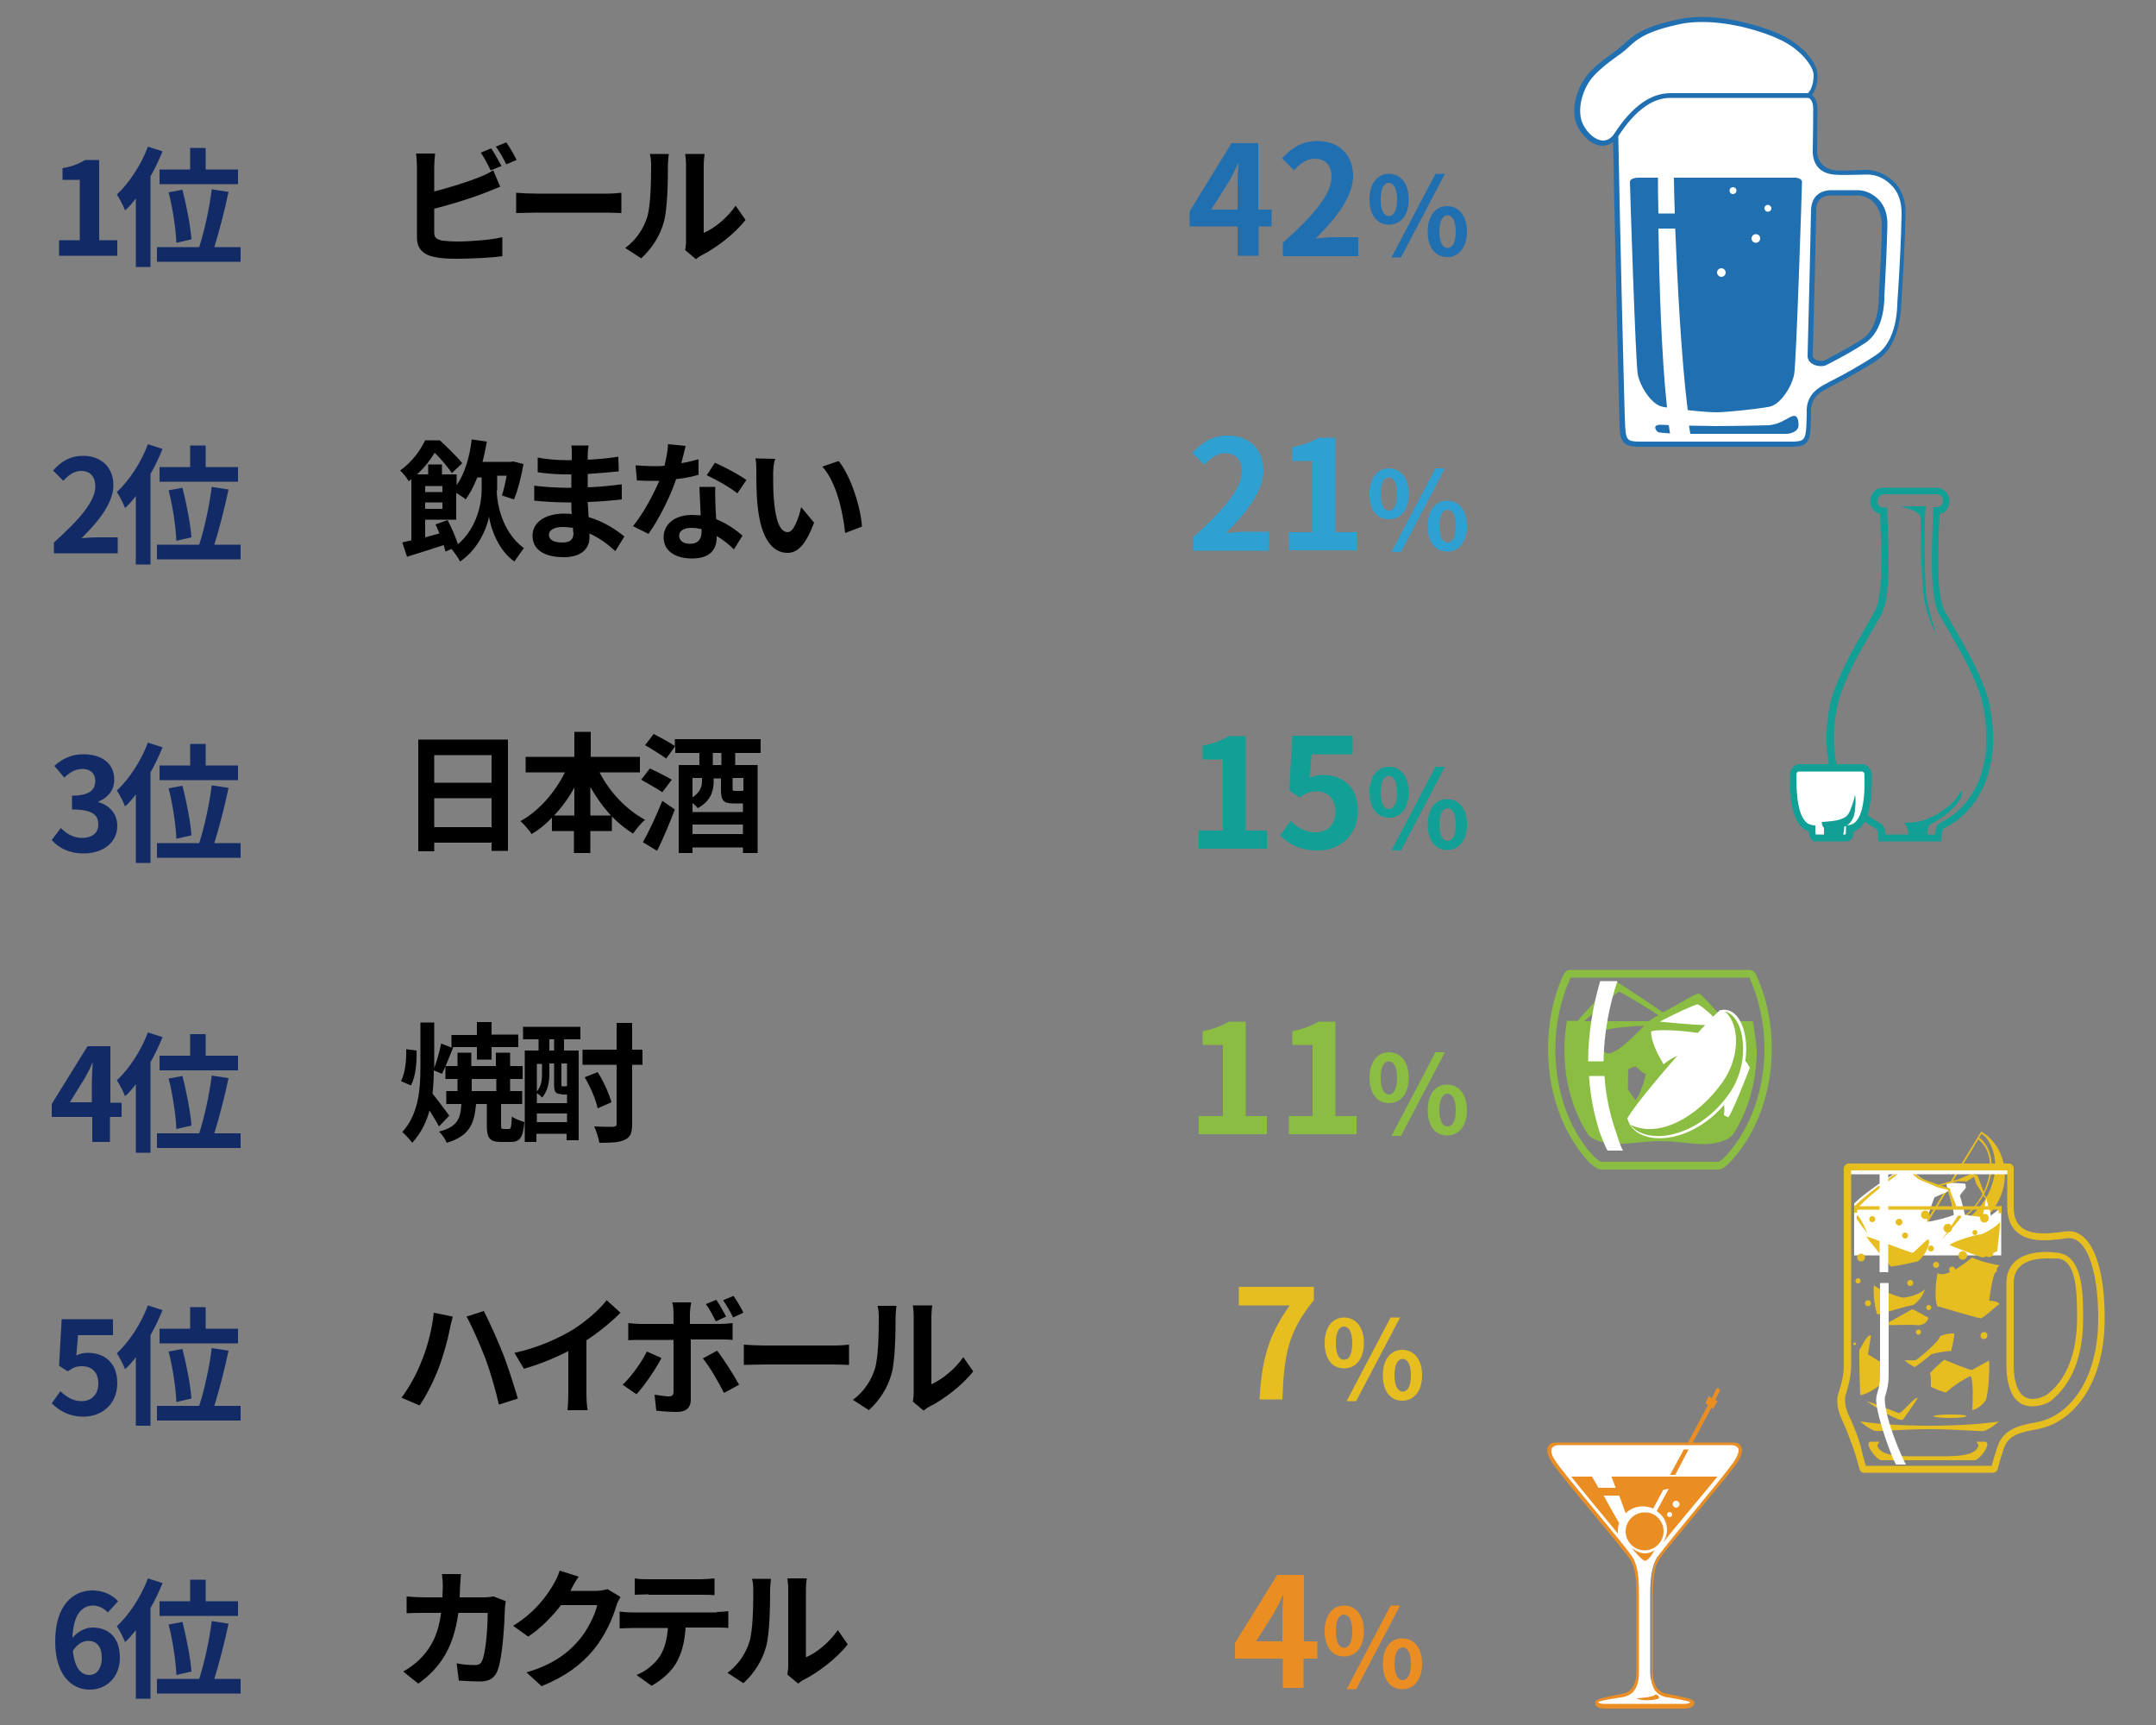 <?xml version="1.0" encoding="utf-8"?>
<!-- Generator: Adobe Illustrator 24.2.1, SVG Export Plug-In . SVG Version: 6.00 Build 0)  -->
<svg version="1.1" id="レイヤー_1" xmlns="http://www.w3.org/2000/svg" xmlns:xlink="http://www.w3.org/1999/xlink" x="0px"
	 y="0px" viewBox="0 0 500 400" style="enable-background:new 0 0 500 400;" xml:space="preserve">
<rect x="0" y="0" width="500" height="400" fill="#808080" stroke="none"/>
<style type="text/css">
	.st0{fill:#1F6FB1;}
	.st1{fill:#FFFFFF;}
	.st2{fill:#122A66;}
	.st3{fill:#2FA0D2;}
	.st4{fill:#119F96;}
	.st5{fill:#8ABD42;}
	.st6{fill:#E7BE20;}
	.st7{fill:#EA8E24;}
</style>
<g>
	<g>
		<path class="st0" d="M295,52.5h-3.1v6.8H287v-6.8h-11.1V49l9.7-15.8h6.2v15.4h3.1V52.5z M287,48.6v-5.3c0-1.5,0.1-3.9,0.2-5.4
			h-0.1c-0.6,1.4-1.3,2.8-2.1,4.2l-4.1,6.5H287z"/>
		<path class="st0" d="M297.5,56.3C304.6,50,308.8,45,308.8,41c0-2.6-1.4-4.2-3.9-4.2c-1.9,0-3.5,1.2-4.8,2.7l-2.8-2.8
			c2.4-2.5,4.7-4,8.3-4c4.9,0,8.2,3.2,8.2,8.1c0,4.7-3.9,9.8-8.7,14.5c1.3-0.1,3-0.3,4.2-0.3h5.7v4.4h-17.5V56.3z"/>
		<path class="st0" d="M317.6,46.2c0-3.7,1.9-5.9,4.5-5.9s4.6,2.1,4.6,5.9c0,3.8-1.9,5.9-4.6,5.9S317.6,49.9,317.6,46.2z M324,46.2
			c0-2.7-0.9-3.8-1.9-3.8s-1.9,1-1.9,3.8c0,2.7,0.8,3.9,1.9,3.9S324,48.9,324,46.2z M332.9,40.3h2.2l-10.2,19.4h-2.2L332.9,40.3z
			 M331.1,53.7c0-3.8,1.9-5.9,4.5-5.9s4.6,2.1,4.6,5.9c0,3.7-1.9,5.9-4.6,5.9S331.1,57.4,331.1,53.7z M337.6,53.7
			c0-2.7-0.9-3.8-1.9-3.8s-1.9,1.1-1.9,3.8s0.9,3.8,1.9,3.8S337.6,56.5,337.6,53.7z"/>
	</g>
	<g>
		<path class="st1" d="M433.6,39.9c-2.2,0-5.3,0.3-8.9,0.1c-3.5-0.2-3.8-3.9-3.8-6.2c0,0,0-8.1,0-8.6c0-2.9-1.6-3.1-1.6-3.1
			c0.9-0.7,1.7-2.4,1.7-4.8c0-2.4-3.3-6.6-8.3-8.9c-4.1-1.9-14.5-5.2-22.8-3.5c-8.3,1.7-10.6,3.7-12.8,5.7c-2.5,2.3-4.9,3.3-7.9,6.5
			c-2.6,2.8-4.6,8.4-2.6,12.2c2,3.7,5.9,5.4,8.1,2.1c0.3,17.3,1.4,64.7,1.6,67.5c0.2,3.4,0.8,3.8,4,3.8c3.1,0,13.9,0,17.6,0
			c3.7,0,14.5,0,17.6,0c3.1,0,3.8-0.4,4-3.8c0-0.4,0.1-1.7,0.1-3.8c0,0,0,0,0-0.1c0.2-3.8,3.5-5,5-5.8c1.6-0.8,6.6-3.3,10.9-6.2
			c4.3-2.9,5-9.2,5.1-12c0.1-2.8,0.8-13.4,1-21.4C441.6,41.6,435.8,39.9,433.6,39.9z M436.3,69.5c-0.1,2.2-0.7,7.3-4.1,9.6
			c-3.4,2.3-7.3,4.3-8.5,5c-1.2,0.7-3.5,0.1-3.5-1.5c0,0,0,0,0,0c0-10,0.3-22.8,0.6-33.8c0.1-2.9,1.8-3.9,4.6-4c3-0.1,3.7,0,5.4,0
			c1.7,0,6.4,1.3,6.3,7.7C437,58.8,436.4,67.3,436.3,69.5z"/>
		<g>
			<path class="st0" d="M387,98.6c0.1,0.7,0.2,1.3,0.3,1.9c-1.5-0.1-2.7-0.2-2.8-0.3c-0.6-0.5-1.4-1.8,0.9-1.7
				C385.7,98.5,386.3,98.5,387,98.6z"/>
			<path class="st0" d="M415.2,96.7c1.3-0.7,1.9,0,1.9,1.9c0,1.8-2.6,2-2.6,2s-15.1,0-16.7,0c-0.7,0-3.2,0-5.8,0
				c-0.1-0.6-0.2-1.3-0.3-1.9c2.6,0,5.2,0.1,6.1,0.1c1.9,0,10.2-0.1,12.5-0.2C412.7,98.3,413.8,97.4,415.2,96.7z"/>
			<path class="st0" d="M417.9,42.2c0,1-1.3,41.6-1.8,44.5c-0.5,2.9-3.2,7.1-5.7,7.6c-2.5,0.5-9.9,1.3-12.4,1.3
				c-1.3,0-4-0.2-6.6-0.5c-1.5-12-2.4-29.7-2.9-42.1c-1.3,0-2.7,0-3.9,0c0.2,12.4,0.7,29.7,2,41.5c-0.4-0.1-0.8-0.1-1.1-0.2
				c-2.5-0.5-5.2-4.7-5.7-7.6c-0.5-2.9-1.8-43.5-1.8-44.5c0-1,1.9-1,1.9-1s2,0,4.6,0c0,2.1,0,4.9,0.1,8.3h3.8
				c-0.1-3.5-0.2-6.4-0.2-8.3c4.1,0,8.5,0,9.9,0c2.8,0,18.1,0,18.1,0S417.9,41.2,417.9,42.2z"/>
		</g>
		<path class="st1" d="M408.2,55.3c0,0.6-0.5,1-1,1c-0.6,0-1-0.5-1-1c0-0.6,0.5-1,1-1C407.8,54.3,408.2,54.7,408.2,55.3z"/>
		<path class="st1" d="M400.2,63.2c0,0.6-0.5,1-1,1s-1-0.5-1-1c0-0.6,0.5-1,1-1S400.2,62.6,400.2,63.2z"/>
		<path class="st1" d="M410.8,48.3c0,0.5-0.4,0.8-0.8,0.8c-0.5,0-0.8-0.4-0.8-0.8c0-0.5,0.4-0.8,0.8-0.8
			C410.4,47.5,410.8,47.9,410.8,48.3z"/>
		<path class="st1" d="M402.7,44.2c0,0.5-0.4,0.8-0.8,0.8c-0.5,0-0.8-0.4-0.8-0.8c0-0.5,0.4-0.8,0.8-0.8
			C402.3,43.4,402.7,43.7,402.7,44.2z"/>
		<path class="st0" d="M415.4,103.6h-35.2c-3.5,0-4.4-0.9-4.6-4.5c-0.1-2.8-1.2-48-1.5-66.2c-0.7,0.6-1.6,0.9-2.6,0.9
			c-2-0.1-4.1-1.7-5.5-4.2c-2.3-4.2,0.1-10.2,2.7-12.9c1.8-1.9,3.4-3,4.9-4.1c1-0.7,2-1.5,3-2.4c2.2-2,4.5-4.1,13.1-5.8
			c8.4-1.7,18.8,1.6,23.2,3.6c2.4,1.1,4.6,2.7,6.2,4.5c1.5,1.7,2.4,3.5,2.4,4.9c0,1.9-0.4,3.6-1.3,4.6c0.6,0.5,1.3,1.4,1.3,3.3
			c0,0.5-0.1,5.5-0.1,9.7c0,2.1,1.3,4.3,4.4,4.5c2.4,0.2,6-0.2,7.6-0.1c1.5,0.1,3.9,0.9,5.8,2.7c1.8,1.8,2.8,4.2,2.7,7.5
			c-0.1,6-0.5,13.5-0.8,18c-0.1,1.5-0.2,2.7-0.2,3.4c-0.2,3.4-1.1,9.5-5.4,12.4c-3.6,2.4-7.7,4.6-9.9,5.7c-0.4,0.2-0.7,0.4-1,0.5
			c-0.2,0.1-0.3,0.2-0.5,0.3c-1.6,0.8-4,2-4.1,5.1c0,0,0,0.1,0,0.1l0,0c0,2.1-0.1,3.5-0.1,3.9C419.8,102.7,418.9,103.6,415.4,103.6z
			 M375.3,31.6c0.3,17.2,1.4,64.6,1.6,67.4c0.2,3,0.5,3.4,3.4,3.4h35.2c2.8,0,3.2-0.4,3.4-3.4c0-0.4,0.1-1.8,0.1-3.9
			c0,0,0-0.1,0-0.1l0-0.1c0.2-3.8,3.1-5.2,4.8-6.1c0.2-0.1,0.4-0.2,0.5-0.3c0.3-0.1,0.6-0.3,1-0.5c2.2-1.1,6.2-3.3,9.8-5.7
			c1.7-1.1,4.6-4.1,4.9-11.5c0-0.7,0.1-1.9,0.2-3.4c0.3-4.5,0.7-12,0.8-17.9c0-2.9-0.8-5-2.4-6.6c-1.7-1.7-3.6-2.3-4.9-2.4
			c-1.3-0.1-5.7,0.2-8.2,0c-3.9-0.3-5.1-2.9-5.1-5.4c0.1-4.5,0.1-9.4,0.1-9.9c0-2.1-1-2.5-1.2-2.5h-32
			C383.2,22.7,379.1,25.7,375.3,31.6L375.3,31.6z M394.8,5.1c-1.6,0-3.3,0.1-4.8,0.4c-8.2,1.7-10.4,3.6-12.5,5.6
			c-1.1,1-2.1,1.7-3.1,2.4c-1.5,1.1-3,2.2-4.7,4c-2.6,2.7-4.3,8.1-2.5,11.5c1.1,2.1,2.9,3.5,4.5,3.6c1,0,1.9-0.5,2.6-1.5l0.2-0.3
			c4-6.1,8.3-9.2,12.9-9.2h31.9c0.6-0.6,1.3-2,1.3-4.2c0-1.9-2.9-6-8-8.3C408.6,7.2,401.4,5.1,394.8,5.1z"/>
		<path class="st0" d="M422.3,84.9L422.3,84.9c-1.5,0-3.1-0.8-3.1-2.4v0c0.3-11.2,0.6-23.9,0.8-33.8c0.1-2.9,1.8-4.6,4.8-4.6
			c0.2,0,5.4,0,6,0c1.3,0,3.2,0.5,4.8,2.1c1.5,1.5,2.2,3.6,2.1,6.2c-0.1,4.8-0.4,10.9-0.6,14.5c-0.1,1.2-0.1,2.1-0.1,2.6
			c-0.3,6.4-2.9,9-4.4,10c-2.9,1.9-6.2,3.7-8,4.6c-0.3,0.2-0.6,0.3-0.8,0.4C423.4,84.8,422.9,84.9,422.3,84.9z M424.8,45.3
			c-2.4,0-3.6,1.2-3.6,3.4c-0.2,9.9-0.5,22.5-0.8,33.8c0,0.7,1,1.2,1.9,1.2h0c0.4,0,0.7-0.1,0.9-0.2c0.2-0.1,0.5-0.2,0.8-0.4
			c1.7-0.9,5-2.6,7.9-4.5c3.2-2.1,3.8-7.1,3.8-9.1c0-0.5,0.1-1.5,0.1-2.6c0.2-3.6,0.6-9.6,0.6-14.5c0-2.3-0.6-4.1-1.8-5.4
			c-1.3-1.4-3.1-1.7-3.9-1.7C430.2,45.4,425,45.3,424.8,45.3z"/>
	</g>
	<g>
		<path class="st2" d="M13.7,55.7h4.8v-14h-4V39c2.2-0.4,3.8-1,5.2-1.9h3.3v18.6h4.2v3.6H13.7V55.7z"/>
		<path class="st2" d="M37.7,35.1c-0.8,1.9-1.7,3.9-2.8,5.8v21h-3.4V46c-0.8,1.1-1.6,2-2.5,2.8c-0.3-0.9-1.3-2.8-1.9-3.7
			c2.8-2.6,5.6-6.8,7.2-11.1L37.7,35.1z M55.8,57.3v3.4H36.4v-3.4h9.8c1.2-3.7,2.4-9.2,2.9-13.4l3.9,0.6c-0.9,4.3-2.2,9.3-3.3,12.8
			H55.8z M44.1,39.3v-5h3.6v5h7.5v3.4H37v-3.4H44.1z M40.9,56.3c-0.1-2.9-0.8-7.9-1.8-11.7l3.2-0.6c1,3.8,1.9,8.6,2.1,11.5
			L40.9,56.3z"/>
	</g>
	<g>
		<path d="M100.7,53.9c0,1.3,0.6,1.6,1.9,1.9c0.9,0.1,2.1,0.2,3.5,0.2c3.1,0,8-0.4,10.4-1v4.4c-2.8,0.4-7.4,0.6-10.7,0.6
			c-1.9,0-3.7-0.1-5-0.4c-2.6-0.5-4.1-1.9-4.1-4.5V38.7c0-0.7-0.1-2.2-0.2-3.1h4.4c-0.1,0.9-0.2,2.3-0.2,3.1v5.7
			c3.5-0.9,7.7-2.2,10.4-3.3c1.1-0.4,2.1-0.9,3.3-1.6l1.6,3.8c-1.2,0.5-2.5,1-3.5,1.4c-3,1.2-7.9,2.7-11.8,3.7V53.9z M113.8,39.5
			c-0.6-1.2-1.5-3-2.3-4.1l2.4-1c0.8,1.1,1.8,3,2.4,4.1L113.8,39.5z M117.4,33c0.8,1.1,1.9,3,2.4,4.1l-2.4,1c-0.6-1.3-1.6-3-2.4-4.1
			L117.4,33z"/>
		<path d="M119.7,44.7c1.1,0.1,3.3,0.2,4.8,0.2h16.1c1.4,0,2.7-0.1,3.5-0.2v4.7c-0.7,0-2.3-0.1-3.5-0.1h-16.1
			c-1.7,0-3.7,0.1-4.8,0.1V44.7z"/>
		<path d="M145,57.5c2.6-1.9,4.3-4.6,5.1-7.2c0.8-2.6,0.9-8.2,0.9-11.9c0-1.2-0.1-2-0.3-2.7h4.4c0,0.1-0.2,1.5-0.2,2.7
			c0,3.5-0.1,9.9-0.9,12.9c-0.9,3.4-2.8,6.3-5.3,8.6L145,57.5z M158.9,58c0.1-0.6,0.2-1.4,0.2-2.2V38.3c0-1.4-0.2-2.5-0.2-2.6h4.5
			c0,0.1-0.2,1.3-0.2,2.6V54c2.4-1,5.4-3.4,7.4-6.3l2.3,3.3c-2.5,3.2-6.8,6.5-10.2,8.2c-0.6,0.3-0.9,0.6-1.3,0.9L158.9,58z"/>
	</g>
	<g>
		<path class="st3" d="M276.7,124.6c7.1-6.4,11.3-11.3,11.3-15.3c0-2.6-1.4-4.2-3.9-4.2c-1.9,0-3.5,1.2-4.8,2.7l-2.8-2.8
			c2.4-2.5,4.7-4,8.3-4c4.9,0,8.2,3.2,8.2,8.1c0,4.7-3.9,9.8-8.7,14.5c1.3-0.1,3-0.3,4.2-0.3h5.7v4.4h-17.5V124.6z"/>
		<path class="st3" d="M298.8,123.4h5.6v-16.5h-4.7v-3.2c2.6-0.5,4.4-1.2,6.1-2.2h3.9v21.9h4.9v4.2h-15.7V123.4z"/>
		<path class="st3" d="M317.6,114.5c0-3.7,1.9-5.9,4.5-5.9s4.6,2.1,4.6,5.9c0,3.8-1.9,5.9-4.6,5.9S317.6,118.3,317.6,114.5z
			 M324,114.5c0-2.7-0.9-3.8-1.9-3.8s-1.9,1-1.9,3.8c0,2.7,0.8,3.9,1.9,3.9S324,117.3,324,114.5z M332.9,108.6h2.2L324.9,128h-2.2
			L332.9,108.6z M331.1,122c0-3.8,1.9-5.9,4.5-5.9s4.6,2.1,4.6,5.9c0,3.7-1.9,5.9-4.6,5.9S331.1,125.8,331.1,122z M337.6,122
			c0-2.7-0.9-3.8-1.9-3.8s-1.9,1.1-1.9,3.8c0,2.7,0.9,3.8,1.9,3.8S337.6,124.8,337.6,122z"/>
	</g>
	<g>
		<path class="st2" d="M12.5,125.8c6-5.4,9.6-9.6,9.6-13c0-2.3-1.2-3.6-3.3-3.6c-1.6,0-3,1-4.1,2.3l-2.4-2.4c2-2.2,4-3.4,7-3.4
			c4.2,0,7,2.7,7,6.8c0,4-3.3,8.3-7.4,12.3c1.1-0.1,2.6-0.2,3.6-0.2h4.8v3.7H12.5V125.8z"/>
		<path class="st2" d="M37.7,104.1c-0.8,1.9-1.7,3.9-2.8,5.8v21h-3.4V115c-0.8,1.1-1.6,2-2.5,2.8c-0.3-0.9-1.3-2.8-1.9-3.7
			c2.8-2.6,5.6-6.8,7.2-11.1L37.7,104.1z M55.8,126.3v3.4H36.4v-3.4h9.8c1.2-3.7,2.4-9.2,2.9-13.4l3.9,0.6
			c-0.9,4.3-2.2,9.3-3.3,12.8H55.8z M44.1,108.3v-5h3.6v5h7.5v3.4H37v-3.4H44.1z M40.9,125.4c-0.1-2.9-0.8-7.9-1.8-11.7l3.2-0.6
			c1,3.8,1.9,8.6,2.1,11.5L40.9,125.4z"/>
	</g>
	<g>
		<path d="M115.2,113.7c0,2.9,1.2,9.7,6.3,13.4c-0.6,0.8-1.6,2.2-2.2,3.1c-3.8-2.6-5.5-7.8-5.9-10.4c-0.4,2.5-2.5,7.6-6.7,10.4
			c-0.4-0.8-1.4-2.2-2-2.9l-1.4,0.6c-0.1-0.4-0.2-0.9-0.4-1.5c-3,1-6,1.9-8.5,2.7l-1.1-3.3c0.6-0.2,1.3-0.3,2.1-0.5v-14.2
			c-0.2,0.2-0.4,0.3-0.6,0.5c-0.4-0.7-1.4-2-2-2.5c2.8-2,4.7-4.7,5.8-7h3.4c1.7,1.6,4,3.8,5.2,5.3l-2.4,2.3c-0.9-1.3-2.5-3.3-4-4.7
			c-1,1.6-2.3,3.4-4.1,5h2.6v-2.3h3.2v2.3h3.4v2.5c1.9-2.7,3-6.5,3.5-10.6l3.5,0.5c-0.3,1.7-0.6,3.2-1,4.7h6.6l0.5-0.1l2.4,0.6
			c-0.5,2.9-1.3,6.1-2.2,8.2l-2.8-0.9c0.4-1.2,0.8-2.9,1.1-4.6h-2.2V113.7z M103.8,120.6c0.9,1.7,1.9,4,2.4,5.6
			c4.5-3.8,5.5-9.7,5.5-12.5v-3h-1c-0.8,2-1.7,3.7-2.7,5.1c-0.4-0.4-1.4-1-2.2-1.5v6.2h-7.2v4.1c1.1-0.3,2.2-0.6,3.3-0.9
			c-0.3-0.8-0.6-1.5-0.9-2.1L103.8,120.6z M98.6,112.7v1.4h4v-1.4H98.6z M98.6,116.5v1.5h4v-1.5H98.6z"/>
		<path d="M142.7,127.8c-1.6-1.5-3.6-3-6-4.1c0,0.4,0,0.8,0,1c0,2.5-1.9,4.5-5.9,4.5c-4.7,0-7.3-1.8-7.3-5c0-3,2.8-5.1,7.3-5.1
			c0.6,0,1.2,0,1.8,0.1c-0.1-0.9-0.1-1.8-0.1-2.7h-1.5c-1.7,0-5.2-0.2-7.1-0.4l0-3.5c1.7,0.3,5.6,0.5,7.2,0.5h1.4v-3.1h-1.4
			c-1.9,0-4.7-0.2-6.4-0.5l0-3.4c1.9,0.4,4.6,0.6,6.4,0.6h1.5v-1.4c0-0.5,0-1.5-0.1-2h4c-0.1,0.6-0.2,1.4-0.2,2.1l0,1.2
			c2.3-0.1,4.5-0.3,7.1-0.7l0.1,3.4c-1.9,0.2-4.3,0.4-7.2,0.6l0,3.1c3-0.1,5.5-0.4,7.9-0.7v3.5c-2.7,0.3-5,0.5-7.9,0.6
			c0.1,1.1,0.1,2.3,0.2,3.5c3.7,1.1,6.6,3.1,8.3,4.5L142.7,127.8z M132.9,122.4c-0.8-0.1-1.6-0.2-2.4-0.2c-2.1,0-3.2,0.8-3.2,1.8
			c0,1.1,1,1.8,3.1,1.8c1.6,0,2.6-0.5,2.6-2.2C132.9,123.4,132.9,123,132.9,122.4z"/>
		<path d="M162,110.1c-1.4,0.4-3.2,0.8-5.2,1c-1.4,4.2-4,9.3-6.4,12.7l-3.6-1.8c2.4-2.9,4.7-7.3,6.1-10.5c-0.5,0-1,0-1.5,0
			c-1.2,0-2.4,0-3.7-0.1l-0.3-3.5c1.3,0.1,2.9,0.2,4,0.2c0.9,0,1.8,0,2.7-0.1c0.4-1.7,0.8-3.5,0.8-5l4.1,0.4c-0.2,1-0.6,2.5-1,4
			c1.4-0.2,2.8-0.6,4-0.9L162,110.1z M165.9,112.8c-0.1,1.3,0,2.5,0,3.8c0,0.8,0.1,2.3,0.2,3.8c2.5,1,4.6,2.5,6.1,3.8l-2,3.2
			c-1-1-2.4-2.2-4-3.1v0.3c0,2.8-1.5,4.9-5.7,4.9c-3.7,0-6.6-1.6-6.6-4.9c0-2.9,2.4-5.2,6.6-5.2c0.7,0,1.4,0.1,2,0.1
			c-0.1-2.2-0.2-4.8-0.3-6.6H165.9z M162.7,122.7c-0.8-0.2-1.6-0.3-2.4-0.3c-1.7,0-2.8,0.7-2.8,1.8c0,1.1,0.9,1.9,2.5,1.9
			c2,0,2.7-1.2,2.7-2.8V122.7z M171,114.4c-1.7-1.4-5.1-3.3-7.1-4.2l1.9-2.9c2.1,0.9,5.8,2.9,7.3,4L171,114.4z"/>
		<path d="M179.3,109.9c0,1.9,0,4.2,0.2,6.3c0.4,4.3,1.3,7.2,3.2,7.2c1.4,0,2.6-3.5,3.1-5.8l3,3.6c-2,5.2-3.8,7-6.2,7
			c-3.2,0-6.1-2.9-6.9-10.9c-0.3-2.7-0.3-6.2-0.3-8c0-0.8,0-2.1-0.2-3l4.6,0.1C179.4,107.3,179.3,109.1,179.3,109.9z M199.9,122.1
			l-3.9,1.5c-0.5-4.8-2-11.8-5.3-15.4l3.8-1.3C197.3,110.4,199.6,117.5,199.9,122.1z"/>
	</g>
	<g>
		<path class="st4" d="M278,192.6h5.6v-16.5h-4.7v-3.2c2.6-0.5,4.4-1.2,6.1-2.2h3.9v21.9h4.9v4.2H278V192.6z"/>
		<path class="st4" d="M296.9,193.7l2.4-3.3c1.5,1.4,3.3,2.6,5.8,2.6c2.7,0,4.6-1.7,4.6-4.8c0-3-1.8-4.7-4.4-4.7
			c-1.6,0-2.4,0.4-3.9,1.4l-2.4-1.6l0.7-12.7h14v4.3h-9.5l-0.5,5.5c1-0.5,1.9-0.7,3.1-0.7c4.4,0,8.1,2.6,8.1,8.3
			c0,5.8-4.3,9.2-9.1,9.2C301.6,197.3,298.8,195.7,296.9,193.7z"/>
		<path class="st4" d="M317.6,183.7c0-3.7,1.9-5.9,4.5-5.9s4.6,2.1,4.6,5.9c0,3.8-1.9,5.9-4.6,5.9S317.6,187.4,317.6,183.7z
			 M324,183.7c0-2.7-0.9-3.8-1.9-3.8s-1.9,1-1.9,3.8c0,2.7,0.8,3.9,1.9,3.9S324,186.4,324,183.7z M332.9,177.8h2.2l-10.2,19.4h-2.2
			L332.9,177.8z M331.1,191.2c0-3.8,1.9-5.9,4.5-5.9s4.6,2.1,4.6,5.9c0,3.7-1.9,5.9-4.6,5.9S331.1,194.9,331.1,191.2z M337.6,191.2
			c0-2.7-0.9-3.8-1.9-3.8s-1.9,1.1-1.9,3.8s0.9,3.8,1.9,3.8S337.6,194,337.6,191.2z"/>
	</g>
	<g>
		<path class="st2" d="M12,194.8l2.1-2.8c1.3,1.3,2.9,2.3,4.9,2.3c2.3,0,3.8-1.1,3.8-3.1c0-2.2-1.3-3.5-6.1-3.5v-3.2
			c4.1,0,5.4-1.4,5.4-3.4c0-1.7-1.1-2.8-3-2.8c-1.6,0-2.9,0.8-4.2,2l-2.3-2.7c1.9-1.7,4-2.7,6.7-2.7c4.3,0,7.2,2.1,7.2,5.9
			c0,2.4-1.4,4.1-3.7,5.1v0.1c2.5,0.7,4.4,2.6,4.4,5.5c0,4.1-3.6,6.4-7.8,6.4C16,197.9,13.6,196.6,12,194.8z"/>
		<path class="st2" d="M37.7,173.3c-0.8,1.9-1.7,3.9-2.8,5.8v21h-3.4v-15.9c-0.8,1.1-1.6,2-2.5,2.8c-0.3-0.9-1.3-2.8-1.9-3.7
			c2.8-2.6,5.6-6.8,7.2-11.1L37.7,173.3z M55.8,195.5v3.4H36.4v-3.4h9.8c1.2-3.7,2.4-9.2,2.9-13.4l3.9,0.6
			c-0.9,4.3-2.2,9.3-3.3,12.8H55.8z M44.1,177.5v-5h3.6v5h7.5v3.4H37v-3.4H44.1z M40.9,194.5c-0.1-2.9-0.8-7.9-1.8-11.7l3.2-0.6
			c1,3.8,1.9,8.6,2.1,11.5L40.9,194.5z"/>
	</g>
	<g>
		<path d="M117.8,171.5v25.8H114v-1.9h-13.3v2H97v-25.9H117.8z M100.7,175.1v6.4H114v-6.4H100.7z M114,191.8v-6.7h-13.3v6.7H114z"/>
		<path d="M139.1,179.2c2.3,4.5,6.2,8.6,10.5,10.9c-0.9,0.7-2.1,2.2-2.8,3.2c-1.7-1.1-3.4-2.4-4.9-4v3.4h-5v5.1h-3.8v-5.1H128v-3.1
			c-1.4,1.5-3,2.8-4.7,3.8c-0.6-0.9-1.8-2.3-2.6-3c4.2-2.3,8-6.6,10.3-11.3h-9.1v-3.6h11.3v-5.8h3.8v5.8h11.4v3.6H139.1z
			 M133.2,189.1v-6.5c-1.3,2.4-2.9,4.6-4.7,6.5H133.2z M141.7,189.1c-1.8-1.9-3.4-4.2-4.8-6.6v6.6H141.7z"/>
		<path d="M153.6,183.7c-1.1-0.8-3.4-2-4.9-2.9l2-2.6c1.6,0.7,3.9,1.9,5.1,2.6L153.6,183.7z M149.1,195.3c1.3-2.3,3.1-6.1,4.5-9.6
			l2.9,2c-1.2,3.2-2.7,6.7-4.1,9.6L149.1,195.3z M170.5,174.6v2.8h5.2v20.4h-3.4v-1.3h-11.7v1.3h-3.2v-20.4h4.8v-2.8h-5.6V173
			l-2.1,2.9c-1.1-0.8-3.3-2.2-4.9-3.1l2-2.6c1.5,0.8,3.8,2,4.9,2.8v-1.6h19.9v3.2H170.5z M170,186.3c-2.3,0-2.8-0.8-2.8-3.3v-2.5
			h-1.7v0.8c0,2.1-0.7,4.5-3.7,6.1c-0.2-0.3-0.7-0.8-1.2-1.2v2.1h11.7v-2h-0.1H170z M160.6,180.4v4.5c1.8-1.2,2.2-2.5,2.2-3.8v-0.7
			H160.6z M172.3,193.4v-2.2h-11.7v2.2H172.3z M167.3,174.6h-2v2.8h2V174.6z M172.3,180.4h-2.4v2.4c0,0.6,0.1,0.6,0.6,0.6h1.4
			c0.3,0,0.4,0,0.5-0.1V180.4z"/>
	</g>
	<g>
		<g>
			<path class="st4" d="M440.8,117.4c1.2,0.5,4.6,1,4.6,2.8c0,1.7,0.1,13.7,0.7,17.9c0.6,4.1,2.1,7.4,2.9,9.1
				c-0.8-2.7-2.3-7.8-2.4-10.3c-0.2-2.5-0.5-18.3,0.1-19.5C446,117.4,441.6,117.4,440.8,117.4z"/>
			<path class="st4" d="M447.6,191.2c-0.6,0.5-0.8,2.2-0.5,3.1c-0.8,0-3.9,0-4.3,0c-0.3-1.1-0.3-2.6-1.2-3.5c1.9-0.1,3.7,0,6.7-1.5
				c3.4-1.9,4.9-3.1,6.5-6C455.8,185.2,451.8,189.1,447.6,191.2z"/>
			<path class="st4" d="M450.2,195.1h-14.5l-0.1-0.7c0-0.2,0-0.5-0.1-0.7c0-0.5,0-1.2-0.3-1.4c-0.1-0.1-0.4-0.2-0.6-0.4
				c-1.7-1-5.8-3.2-8.7-9.3c-3.7-7.8-2.3-18-0.4-22.9c2-5.3,4.5-9.6,6.9-13.8c0.8-1.4,1.6-2.8,2.4-4.2c2-3.6,1.5-14.6,1.3-19.9
				c0-1.1-0.1-2-0.1-2.6c-1.5-0.4-2.3-1.7-2.3-3c0-1.6,1.1-3.1,3.1-3.1h12.2c2,0,3.1,1.6,3.1,3.1c0,1.3-0.8,2.7-2.3,3
				c0,0.6-0.1,1.5-0.1,2.6c-0.2,5.3-0.7,16.3,1.3,19.9c0.8,1.4,1.6,2.8,2.4,4.2c2.4,4.2,4.9,8.5,6.9,13.8c1.9,4.9,3.3,15.1-0.4,22.9
				c-2.9,6.1-6.9,8.3-8.7,9.3c-0.3,0.1-0.6,0.3-0.6,0.4c-0.2,0.3-0.2,1-0.3,1.4c0,0.3,0,0.5-0.1,0.7L450.2,195.1z M437.2,193.5h11.6
				c0-0.7,0.1-1.6,0.6-2.3c0.2-0.2,0.5-0.4,1.1-0.7c1.7-1,5.4-3,8-8.6c3.5-7.3,2.1-17,0.4-21.7c-1.9-5.2-4.4-9.4-6.8-13.6
				c-0.8-1.4-1.6-2.8-2.4-4.2c-2.2-4-1.7-14.9-1.5-20.7c0.1-1.5,0.1-2.7,0.1-3.3l0-0.8h0.8c1.1,0,1.5-0.8,1.5-1.5
				c0-0.6-0.3-1.5-1.5-1.5h-12.2c-0.5,0-0.8,0.2-1.1,0.5c-0.2,0.3-0.4,0.7-0.4,1.1c0,0.7,0.4,1.5,1.5,1.5h0.8l0,0.8
				c0,0.5,0,1.7,0.1,3.3c0.2,5.9,0.7,16.8-1.5,20.7c-0.8,1.4-1.6,2.9-2.4,4.2c-2.4,4.1-4.9,8.4-6.8,13.6c-1.8,4.7-3.1,14.3,0.4,21.7
				c2.6,5.6,6.3,7.6,8,8.6c0.5,0.3,0.9,0.5,1.1,0.7C437.1,191.9,437.2,192.8,437.2,193.5z"/>
		</g>
		<g>
			<path class="st1" d="M422.8,194.3c0.7,0,1.3,0,1.8,0c0.9,0,2.4,0,3.7,0c0.6-0.3,0.6-1,0.6-2.2c0,0,0.1,0,0.1,0
				c4.7-0.6,4.3-10.8,4.3-12.4c0-1.5-1.4-1.6-1.4-1.6h-7.3h-7.3c0,0-1.4,0.1-1.4,1.6c0,1.5-0.5,11.9,4.3,12.4c0,1.2,0,1.9,0.6,2.2
				C421.5,194.3,422.1,194.3,422.8,194.3z"/>
			<path class="st4" d="M430.2,184.3c-0.2,1-0.4,1.7-1,3.3c-0.6,1.6-1.1,1.9-2.4,2.4c-1.2,0.4-2.9,0.5-4.2,0.6
				c-0.3,0,0.1,1.3,0.4,1.3c0,0.2,0,1.9,0,2.9c0.7,0,1,0,1.5,0c0.9,0,1.5,0,2.3,0c0.6-0.5,0.9-2.1,0.9-3.1c1.4-0.5,2-1.8,2.3-2.7
				C430.2,188.3,430.5,185.5,430.2,184.3z"/>
			<path class="st4" d="M434.1,180.1c0-0.2,0-0.3,0-0.4c0-1.7-1.3-2.4-2.1-2.5h-14.8c-0.8,0.1-2.1,0.8-2.1,2.5c0,0.1,0,0.2,0,0.4
				c-0.1,7.6,1.4,11.8,4.4,12.7c0,0.9,0.2,1.7,1,2.2c0.1,0.1,0.5,0.1,1.1,0.1c0.5,0,5.7,0,6.2,0c0.6,0,1-0.1,1.1-0.1
				c0.8-0.5,0.9-1.2,1-2.2C432.7,192,434.2,187.7,434.1,180.1z M428.9,191.3c-0.3,0-0.5,0.1-0.8,0.1c0,1.3,0,1.9-0.1,2.1h-6.9
				c-0.1-0.2-0.1-0.8-0.1-2.1c-0.3,0-0.5,0-0.8-0.1c-3.3-0.5-3.6-7.2-3.6-11.2c0-0.2,0-0.3,0-0.4c0-0.7,0.4-0.8,0.6-0.8h14.6
				c0.1,0,0.6,0.1,0.6,0.8c0,0.1,0,0.2,0,0.4C432.5,184.2,432.2,190.8,428.9,191.3z"/>
		</g>
	</g>
	<g>
		<path class="st5" d="M278,258.8h5.6v-16.5h-4.7v-3.2c2.6-0.5,4.4-1.2,6.1-2.2h3.9v21.9h4.9v4.2H278V258.8z"/>
		<path class="st5" d="M298.8,258.8h5.6v-16.5h-4.7v-3.2c2.6-0.5,4.4-1.2,6.1-2.2h3.9v21.9h4.9v4.2h-15.7V258.8z"/>
		<path class="st5" d="M317.6,249.9c0-3.7,1.9-5.9,4.5-5.9s4.6,2.1,4.6,5.9c0,3.8-1.9,5.9-4.6,5.9S317.6,253.6,317.6,249.9z
			 M324,249.9c0-2.7-0.9-3.8-1.9-3.8s-1.9,1-1.9,3.8c0,2.7,0.8,3.9,1.9,3.9S324,252.6,324,249.9z M332.9,244h2.2l-10.2,19.4h-2.2
			L332.9,244z M331.1,257.4c0-3.8,1.9-5.9,4.5-5.9s4.6,2.1,4.6,5.9c0,3.7-1.9,5.9-4.6,5.9S331.1,261.2,331.1,257.4z M337.6,257.4
			c0-2.7-0.9-3.8-1.9-3.8s-1.9,1.1-1.9,3.8c0,2.7,0.9,3.8,1.9,3.8S337.6,260.2,337.6,257.4z"/>
	</g>
	<g>
		<path class="st2" d="M28.1,259h-2.6v5.8h-4.1V259h-9.4v-3l8.3-13.4h5.3v13.1h2.6V259z M21.3,255.6v-4.5c0-1.3,0.1-3.3,0.2-4.6
			h-0.1c-0.5,1.2-1.1,2.4-1.8,3.6l-3.4,5.5H21.3z"/>
		<path class="st2" d="M37.7,240.5c-0.8,1.9-1.7,3.9-2.8,5.8v21h-3.4v-15.9c-0.8,1.1-1.6,2-2.5,2.8c-0.3-0.9-1.3-2.8-1.9-3.7
			c2.8-2.6,5.6-6.8,7.2-11.1L37.7,240.5z M55.8,262.8v3.4H36.4v-3.4h9.8c1.2-3.7,2.4-9.2,2.9-13.4l3.9,0.6
			c-0.9,4.3-2.2,9.3-3.3,12.8H55.8z M44.1,244.8v-5h3.6v5h7.5v3.4H37v-3.4H44.1z M40.9,261.8c-0.1-2.9-0.8-7.9-1.8-11.7l3.2-0.6
			c1,3.8,1.9,8.6,2.1,11.5L40.9,261.8z"/>
	</g>
	<g>
		<path d="M93,250.7c0.9-1.7,1.3-4.8,1.2-7.4l2.4,0.3c0.1,2.8-0.2,6-1.3,8.1L93,250.7z M101.8,261.2c-0.5-1-1.4-2.4-2.2-3.7
			c-0.7,2.7-2,5.3-4,7.5c-0.5-0.7-1.6-1.9-2.3-2.5c3.8-4.2,4.2-9.9,4.2-15.1v-10.3h3.2v10.4v0.2c0.6-1.7,1.3-4,1.6-5.7l2.4,0.9v-2.9
			h5.9V237h3.4v2.9h6.2v2.9h-6.2v2.9h-3.4v-2.9h-5.7l0.2,0.1c-0.9,2.1-1.8,4.6-2.6,6.1l-1.9-0.8c0,1.8-0.1,3.6-0.3,5.4
			c1,1.2,3.3,4.3,3.9,5.1L101.8,261.2z M118,261.8c0.5,0,0.6-0.4,0.7-2.9c0.6,0.5,2,1,2.9,1.3c-0.3,3.7-1.1,4.6-3.2,4.6h-2.2
			c-2.7,0-3.3-1-3.3-3.8v-5h-2.5c-0.4,4.6-1.5,7.4-6.8,9c-0.3-0.8-1.1-2-1.8-2.6c4.3-1.1,5-3,5.2-6.4h-3.5v-3h2.6v-2.8h-2.8v-3h2.8
			v-3.1h3.2v3.1h5.7v-3.1h3.3v3.1h2.9v3h-2.9v2.8h2.8v3h-4.9v4.9c0,0.8,0.1,0.9,0.6,0.9H118z M109.4,253h5.7v-2.8h-5.7V253z"/>
		<path d="M121.4,238.1h13.2v2.9h-3.8v2.6h3.4v20.8h-2.8v-1.5h-7v1.9h-2.7v-21.2h3.2V241h-3.6V238.1z M130.2,253.7
			c-1.3,0-1.7-0.4-1.7-2.2v-4.9h-1.1v2.4c0,1.7-0.3,4-1.7,5.5c-0.2-0.3-0.8-0.8-1.2-1v2.3h7v-2h-0.3H130.2z M124.5,246.6v6.5
			c1.1-1.3,1.2-2.8,1.2-4.1v-2.3H124.5z M131.5,260.2v-2h-7v2H131.5z M128.5,241h-1.1v2.6h1.1V241z M131.5,246.6h-1.3v4.9
			c0,0.4,0,0.4,0.3,0.4h0.5c0.3,0,0.4,0,0.4-0.1l0.1,0.1V246.6z M149,246.9h-2.4v13.7c0,2.1-0.4,3.1-1.7,3.7
			c-1.2,0.6-3.1,0.7-5.9,0.7c-0.2-1.1-0.7-2.7-1.2-3.8c1.9,0.1,3.8,0.1,4.4,0.1c0.6-0.1,0.8-0.2,0.8-0.8v-13.6h-7.9v-3.5h7.9v-6.2
			h3.6v6.2h2.4V246.9z M138.6,257c-0.4-2-1.7-5-3-7.2l3-1.2c1.4,2.2,2.7,5.1,3.2,7L138.6,257z"/>
	</g>
	<g>
		<path class="st6" d="M299.1,302.7h-11.8v-4.3h17.4v3.1c-6.1,7.4-6.9,12.8-7.3,23h-5.3C292.6,315.5,294.1,309.7,299.1,302.7z"/>
		<path class="st6" d="M307.2,311.4c0-3.7,1.9-5.9,4.5-5.9s4.6,2.1,4.6,5.9c0,3.8-1.9,5.9-4.6,5.9S307.2,315.2,307.2,311.4z
			 M313.6,311.4c0-2.7-0.9-3.8-1.9-3.8s-1.9,1-1.9,3.8s0.8,3.9,1.9,3.9S313.6,314.2,313.6,311.4z M322.5,305.5h2.2l-10.2,19.4h-2.2
			L322.5,305.5z M320.7,318.9c0-3.8,1.9-5.9,4.5-5.9s4.6,2.1,4.6,5.9c0,3.7-1.9,5.9-4.6,5.9S320.7,322.7,320.7,318.9z M327.2,318.9
			c0-2.7-0.9-3.8-1.9-3.8s-1.9,1.1-1.9,3.8c0,2.7,0.9,3.8,1.9,3.8S327.2,321.7,327.2,318.9z"/>
	</g>
	<g>
		<path class="st2" d="M12,325.4l2-2.8c1.3,1.2,2.8,2.3,4.9,2.3c2.3,0,3.9-1.5,3.9-4.1c0-2.6-1.5-4-3.8-4c-1.3,0-2,0.3-3.3,1.2
			l-2-1.3l0.6-10.8h11.9v3.7h-8.1l-0.4,4.7c0.9-0.4,1.6-0.6,2.7-0.6c3.7,0,6.8,2.2,6.8,7c0,5-3.7,7.8-7.8,7.8
			C16,328.5,13.7,327.1,12,325.4z"/>
		<path class="st2" d="M37.7,303.8c-0.8,1.9-1.7,3.9-2.8,5.8v21h-3.4v-15.9c-0.8,1.1-1.6,2-2.5,2.8c-0.3-0.9-1.3-2.8-1.9-3.7
			c2.8-2.6,5.6-6.8,7.2-11.1L37.7,303.8z M55.8,326v3.4H36.4V326h9.8c1.2-3.7,2.4-9.2,2.9-13.4l3.9,0.6c-0.9,4.3-2.2,9.3-3.3,12.8
			H55.8z M44.1,308.1v-5h3.6v5h7.5v3.4H37v-3.4H44.1z M40.9,325.1c-0.1-2.9-0.8-7.9-1.8-11.7l3.2-0.6c1,3.8,1.9,8.6,2.1,11.5
			L40.9,325.1z"/>
	</g>
	<g>
		<path d="M100.6,304.4l4.4,0.9c-0.2,0.8-0.6,2.3-0.7,3c-0.4,2.1-1.5,6.2-2.6,9c-1.1,2.9-2.8,6.3-4.4,8.6l-4.2-1.8
			c1.9-2.5,3.6-5.7,4.6-8.3C99.1,312.5,100.2,308.2,100.6,304.4z M108.2,305.3l4-1.3c1.2,2.3,3.3,7,4.4,9.8
			c1.1,2.7,2.6,7.5,3.5,10.5l-4.4,1.4c-0.8-3.5-1.9-7.3-3.1-10.6C111.4,312,109.5,307.6,108.2,305.3z"/>
		<path d="M136,323.1c0,1.3,0.1,3.2,0.3,3.9h-4.7c0.1-0.7,0.2-2.6,0.2-3.9v-9.8c-3.1,1.6-6.8,3.1-10.3,4.1l-2.2-3.7
			c5.3-1.1,10.3-3.4,13.6-5.4c3-1.9,6.1-4.6,7.8-6.8l3.2,2.9c-2.3,2.3-5,4.5-7.9,6.4V323.1z"/>
		<path d="M153.4,314.9c-1.4,2.7-4.1,6.6-5.8,8.4l-3.2-2.2c2-1.9,4.4-5.2,5.6-7.7L153.4,314.9z M160.2,310.7v13.9
			c0,1.7-1,2.8-3.1,2.8c-1.6,0-3.4-0.1-4.9-0.3l-0.4-3.7c1.3,0.2,2.6,0.4,3.3,0.4c0.8,0,1.1-0.3,1.1-1.1c0-1.1,0-10.6,0-12v0h-7.6
			c-0.9,0-2.1,0-2.9,0.1v-4c0.9,0.1,2,0.2,2.9,0.2h7.6v-2.4c0-0.8-0.1-2.1-0.3-2.6h4.4c-0.1,0.4-0.3,1.9-0.3,2.6v2.4h7
			c0.8,0,2.2-0.1,2.9-0.2v3.9c-0.9-0.1-2.1-0.1-2.9-0.1H160.2z M166.3,313.2c1.5,1.9,3.9,5.7,5.1,7.9l-3.5,1.9
			c-1.3-2.6-3.4-6.2-4.9-8L166.3,313.2z M166,306.4c-0.6-1.2-1.4-2.8-2.3-4l2.4-1c0.8,1.1,1.7,2.8,2.3,3.9L166,306.4z M170,305.5
			c-0.6-1.3-1.5-2.8-2.3-4l2.4-1c0.8,1.1,1.8,2.8,2.3,3.9L170,305.5z"/>
		<path d="M172.5,311.8c1.1,0.1,3.3,0.2,4.8,0.2h16.1c1.4,0,2.7-0.1,3.5-0.2v4.7c-0.7,0-2.3-0.1-3.5-0.1h-16.1
			c-1.7,0-3.7,0.1-4.8,0.1V311.8z"/>
		<path d="M197.8,324.6c2.6-1.9,4.3-4.6,5.1-7.2c0.8-2.6,0.9-8.2,0.9-11.9c0-1.2-0.1-2-0.3-2.7h4.4c0,0.1-0.2,1.5-0.2,2.7
			c0,3.5-0.1,9.9-0.9,12.9c-0.9,3.4-2.8,6.3-5.3,8.6L197.8,324.6z M211.7,325c0.1-0.6,0.2-1.4,0.2-2.2v-17.5c0-1.4-0.2-2.5-0.2-2.6
			h4.5c0,0.1-0.2,1.3-0.2,2.6V321c2.4-1.1,5.4-3.4,7.4-6.3l2.3,3.3c-2.5,3.2-6.8,6.5-10.2,8.2c-0.6,0.3-0.9,0.6-1.3,0.9L211.7,325z"
			/>
	</g>
	<g>
		<path class="st7" d="M305.4,384.6h-3.1v6.8h-4.8v-6.8h-11.1V381l9.8-15.8h6.2v15.4h3.1V384.6z M297.4,380.6v-5.3
			c0-1.5,0.1-3.9,0.2-5.4h-0.1c-0.6,1.4-1.3,2.8-2.1,4.2l-4.1,6.5H297.4z"/>
		<path class="st7" d="M307.2,378.2c0-3.7,1.9-5.9,4.5-5.9s4.6,2.1,4.6,5.9c0,3.8-1.9,5.9-4.6,5.9S307.2,382,307.2,378.2z
			 M313.6,378.2c0-2.7-0.9-3.8-1.9-3.8s-1.9,1-1.9,3.8c0,2.7,0.8,3.9,1.9,3.9S313.6,381,313.6,378.2z M322.5,372.3h2.2l-10.2,19.4
			h-2.2L322.5,372.3z M320.7,385.8c0-3.8,1.9-5.9,4.5-5.9s4.6,2.1,4.6,5.9c0,3.7-1.9,5.9-4.6,5.9S320.7,389.5,320.7,385.8z
			 M327.2,385.8c0-2.7-0.9-3.8-1.9-3.8s-1.9,1.1-1.9,3.8c0,2.7,0.9,3.8,1.9,3.8S327.2,388.5,327.2,385.8z"/>
	</g>
	<g>
		<path class="st2" d="M25,373.9c-0.8-0.9-2.1-1.6-3.4-1.6c-2.5,0-4.6,1.9-4.8,7.5c1.2-1.5,3.1-2.4,4.6-2.4c3.7,0,6.4,2.2,6.4,7
			c0,4.6-3.2,7.4-7,7.4c-4.2,0-8-3.4-8-11.2c0-8.3,4.1-11.8,8.6-11.8c2.7,0,4.7,1.1,6,2.5L25,373.9z M23.6,384.4
			c0-2.6-1.2-3.9-3.1-3.9c-1.2,0-2.5,0.6-3.6,2.3c0.4,4,1.9,5.6,3.8,5.6C22.3,388.4,23.6,387.1,23.6,384.4z"/>
		<path class="st2" d="M37.7,367.1c-0.8,1.9-1.7,3.9-2.8,5.8v21h-3.4V378c-0.8,1-1.6,2-2.5,2.8c-0.3-0.9-1.3-2.8-1.9-3.7
			c2.8-2.6,5.6-6.8,7.2-11.1L37.7,367.1z M55.8,389.3v3.4H36.4v-3.4h9.8c1.2-3.7,2.4-9.2,2.9-13.4l3.9,0.6
			c-0.9,4.3-2.2,9.3-3.3,12.8H55.8z M44.1,371.3v-5h3.6v5h7.5v3.4H37v-3.4H44.1z M40.9,388.4c-0.1-2.9-0.8-7.9-1.8-11.7l3.2-0.6
			c1,3.8,1.9,8.6,2.1,11.5L40.9,388.4z"/>
	</g>
	<g>
		<path d="M117.3,371.3c-0.1,0.5-0.2,1.3-0.2,1.6c-0.1,3.2-0.5,11.6-1.8,14.7c-0.7,1.5-1.8,2.3-3.9,2.3c-1.7,0-3.5-0.1-5-0.2l-0.5-4
			c1.5,0.3,3,0.4,4.2,0.4c1,0,1.4-0.3,1.7-1c0.9-1.9,1.3-7.9,1.3-11.1h-6.8c-1.1,7.9-4,12.6-9.3,16.4l-3.5-2.8
			c1.3-0.7,2.7-1.7,3.9-2.9c2.8-2.8,4.3-6.1,4.9-10.7h-4c-1,0-2.7,0-4,0.1v-3.9c1.3,0.1,2.8,0.2,4,0.2h4.3c0-0.8,0.1-1.7,0.1-2.6
			c0-0.7-0.1-2-0.2-2.8h4.4c-0.1,0.7-0.1,2-0.2,2.7c0,0.9-0.1,1.8-0.1,2.7h5.6c0.8,0,1.5-0.1,2.3-0.2L117.3,371.3z"/>
		<path d="M143.9,370.3c-0.3,0.6-0.8,1.4-1,2.2c-0.8,2.7-2.5,6.7-5.2,10c-2.9,3.5-6.5,6.2-12.1,8.5l-3.5-3.2
			c6.1-1.8,9.5-4.4,12.1-7.4c2-2.3,3.8-5.9,4.3-8.2h-8.4c-2,2.6-4.6,5.3-7.6,7.3L119,377c5.2-3.2,7.9-7.1,9.4-9.7
			c0.5-0.8,1.1-2.1,1.4-3.1l4.4,1.4c-0.7,1-1.5,2.4-1.8,3.1l-0.1,0.2h6c0.9,0,1.9-0.2,2.6-0.4L143.9,370.3z"/>
		<path d="M166.2,373.8c0.6,0,1.9-0.1,2.7-0.2v3.9c-0.8-0.1-1.9-0.1-2.7-0.1H159c-0.2,3.1-0.8,5.6-1.9,7.7c-1,2.1-3.4,4.4-6,5.8
			l-3.5-2.5c2.1-0.8,4.2-2.5,5.4-4.3c1.2-1.9,1.7-4.1,1.9-6.6h-8.3c-0.9,0-2,0.1-2.9,0.1v-3.9c0.9,0.1,2,0.2,2.9,0.2H166.2z
			 M150.4,369.7c-1,0-2.3,0.1-3.2,0.1V366c1,0.2,2.2,0.2,3.2,0.2h12.1c1,0,2.2-0.1,3.2-0.2v3.9c-1-0.1-2.2-0.1-3.2-0.1H150.4z"/>
		<path d="M168.7,387.9c2.6-1.9,4.3-4.6,5.1-7.2c0.8-2.6,0.9-8.2,0.9-11.9c0-1.2-0.1-2-0.3-2.7h4.4c0,0.1-0.2,1.5-0.2,2.7
			c0,3.5-0.1,9.9-0.9,12.9c-0.9,3.4-2.8,6.3-5.3,8.6L168.7,387.9z M182.6,388.3c0.1-0.6,0.2-1.4,0.2-2.2v-17.5
			c0-1.4-0.2-2.5-0.2-2.6h4.5c0,0.1-0.2,1.3-0.2,2.6v15.7c2.4-1,5.4-3.4,7.4-6.3l2.3,3.3c-2.5,3.2-6.8,6.5-10.2,8.2
			c-0.6,0.3-0.9,0.6-1.3,0.9L182.6,388.3z"/>
	</g>
	<g>
		<path class="st6" d="M459.5,262.4c-0.1,0.1-0.2,0.3-0.3,0.4c0,0,0,0,0,0l-12.6,20.6c0,0,0,0,0,0l-0.1,0.1l-0.5,0.8h0
			c-0.1,0.1-0.1,0.2-0.2,0.3c1.5,0.9,3.4,1.9,5.4,2c3.4,0.1,6.7-1.5,9.1-3.9c1.3-1.3,2.4-2.7,3.2-4.3
			C466.3,273.1,465.1,265.8,459.5,262.4z M458.8,264.2c0.1,0.1,0.2,0.2,0.3,0.3l0.1,0.1c1.5,1.3,2.3,3.3,2.3,5.8
			c0,2.4-0.8,5-2.2,7.3c-1.5,2.5-3.7,4.6-6,5.7c-2.3,1.1-4.5,1.2-6.3,0.2L458.8,264.2z M460,278.7c-1.4,2-3.1,3.7-5.2,4.9
			c-1.5,0.8-3.1,1.4-4.7,1.5c-1.1,0.1-2.6-0.5-3.5-0.9l0.2-0.3c0.9,0.5,1.9,0.7,2.9,0.7c1.2,0,2.5-0.3,3.7-0.9
			c2.3-1.1,4.6-3.3,6.2-5.9c1.5-2.4,2.3-5,2.3-7.5c0-2.5-0.9-4.7-2.4-6.1l-0.1-0.1c-0.2-0.1-0.3-0.2-0.4-0.3l0.5-0.9
			c0.5,0.3,1.2,0.9,1.5,1.4C463.9,268.8,462.8,274.6,460,278.7z"/>
		<path class="st1" d="M461.7,281.9c0,0-0.5-3-1-4.2c-0.5,1.6-0.6,3.6-1,4.5c-0.6,0-4-0.5-4-0.5c-0.2-0.8-0.9-3.8-1.2-4.4
			c0.5-0.9,1.2-1.5,1.4-1.9l-0.1-0.9c-0.5-0.1-3.7-0.3-4.5-0.2c0,0,0.1,0.6,0.4,1.5c-1.8-0.9-5.2-1.9-5.6-2.2
			c-0.2-0.2-4.3-3.1-4.3-3.1c-0.4,0.3-9.1,5.7-11.8,8.6l0,12h34.1v-11.1L461.7,281.9z M453.1,281.7c-0.3,0.3-5,1.6-6.2,1.6
			c0-1.3,1.7-5.6,1.7-5.6c-0.1,0,2.4-1.1,3.3-1.5C452.4,278.1,453.1,280.7,453.1,281.7z"/>
		<g>
			<path class="st6" d="M460.2,334.3c-0.6,0-1.8,0-1.8,0c0,0.4,0.6,0.6,0.4,1c-0.8,2.6-5.8,2.4-11.7,2.4c-5.9,0-10.8,0.2-11.7-2.4
				c-0.1-0.4,0.5-0.7,0.4-1c0,0-1.2,0-1.8,0c-2.1,0,1.2,4.3,2.3,4.3c2.1,0,19.5,0,21.6,0C459,338.7,462.3,334.3,460.2,334.3z"/>
			<path class="st6" d="M447.5,330.6c-6.4,0-12.2-0.4-16.1-1c1.1,1,2.3,1.8,3.4,2.2c0.6,0.2,6.5-0.4,12.7-0.4
				c6.2,0,12.1,0.6,12.7,0.4c1-0.4,2.3-1.2,3.4-2.2C459.7,330.2,454,330.6,447.5,330.6z"/>
			<path class="st6" d="M433,325c1.1,0.7,7,4.7,8.3,4.2c0.1-0.1,3.2-4.5,3.5-5.1c-1-0.1-3.7,3.7-4.5,3.6
				C439.4,327.3,433.1,324.8,433,325z"/>
			<path class="st6" d="M461.3,315.5c-1.6,0.8-2.5,1.4-4,2.2c-1.4-0.3-5.7-2.1-6.4-2.4c-0.7,0.5-2.9,2.6-3.3,3.1
				c0.2,0.6,0.2,1.9,0.2,3.2c0.4,0.2,2.8,1.2,3.5,1.3c2-1.9,5.2-3.7,5.7-3.8c0.7,1.1,0.5,5.8,0.4,7.9c1.4-0.4,2.4-1.3,3.1-2.3
				C461.3,322.6,461.4,316.7,461.3,315.5z"/>
			<path class="st6" d="M431.4,323.5c1.6-0.1,4.9-2.3,5.6-3.3c0.4-1.8,0-2.8,0-4c-1.5-0.5-2.9-1.8-3.8-2.1c0.1-1,0.7-4.2,0.7-4.5
				c-1.3,0.1-2.3,3.2-2.7,3.4C431.1,314.8,431.4,323.5,431.4,323.5z"/>
			<path class="st6" d="M453.2,309.2c0.1,0.9-0.7,4.1-0.7,4.1c-1.2-0.1-4.4,0.6-4.7,0.8c-0.7,0.7-3.4,2.7-3.7,2.9
				c-0.8-0.3-2.2-1.3-2.4-1.6c1,0.1,2.1,0,2.6,0c0.8-0.5,5.5-4.4,5.6-5.5C451.3,309.1,453.2,309.2,453.2,309.2z"/>
			<path class="st6" d="M463.8,283.4c0.1,1.3-0.6,6-0.6,6.7c-1.6,0.7-2.7,1.4-3.5,1.5c-0.9-0.3-7.3-2.7-7.6-2.9
				c0.6-0.7,6.1-2.5,7.4-2.5C461.2,285.6,463.6,283.8,463.8,283.4z"/>
			<path class="st6" d="M463.7,293.4c-1.7,1.4-2.2,7.2-2.4,8.2c1.8,0.1,2.2,0.5,2.4,0.8c-0.9,0.5-3.3,2.9-4.3,3.3
				c-1.5-0.2-9.1-2.6-10.1-2.8c-0.8-1.8-0.3-5.7,0-7.7c2.1,1.4,7.2-2.9,8-3.6C459.5,292.6,462.8,293.3,463.7,293.4z"/>
			<path class="st6" d="M432.8,286.7c0.7,1.2,5.1,6.3,5.7,7c2-0.2,5.1-1,6.2-1.2c1.1-0.5,3.3-4,2.5-5.2c-0.7,0.4-3.1,3-3.7,3.2
				C442.3,290.2,433.5,286.8,432.8,286.7z"/>
			<path class="st6" d="M436.9,307.3c2.1,0,6.5-0.2,8.1,0c1.5-0.1,2.2-1.2,2.2-1.8c-1-0.4-2.9-1.7-3.8-1.9
				C442.5,304.2,437.4,306.9,436.9,307.3z"/>
			<path class="st6" d="M434.6,298c-0.3,2,0.3,6,0.8,6.8c1.7-0.3,7.2-2.2,8.1-2.1c1.8-0.9,2.9-3.4,2.9-3.7c-1,1-3.9,1.9-5,1.9
				C440.3,300.9,435,298.7,434.6,298z"/>
			<path class="st6" d="M456,328.4c0,0.2-1.7,0.4-3.8,0.4c-2.1,0-3.8-0.2-3.8-0.4c0-0.2,1.7-0.4,3.8-0.4
				C454.3,328,456,328.1,456,328.4z"/>
		</g>
		<g>
			<path class="st6" d="M463,279.7c-2.4,0-5.6,0-9.3,0c0-0.1-0.1-0.2-0.1-0.3c-0.5-1.4-1.2-2.7-1.3-3.3l-0.1-0.5c0,0-6.2-2-7-2.6
				c-0.2-0.2-3.4-2.5-3.4-2.5s-8.8,6.2-11.6,9.1c-0.1,0-0.2-0.1-0.2-0.1s0,1.4,0,1.7h0.7v-0.5c0-0.1,0.2-0.2,0.6-0.2h16
				c0,0,12.9,0,15.8,0c0.2,0,0.4,0.1,0.4,0.2v0.6h0.7c0-0.2,0-1.7,0-1.7S464,279.7,463,279.7z M447.4,279.7c-6.1,0-12.2,0-16,0
				c-0.1,0-0.2,0-0.2,0c2.7-2.9,8.7-7.3,10.7-8.7c0.6,0.6,1.2,0.8,1.7,1.3c0.4,0.4,1,0.9,1,0.9c0.9,0.6,2.5,1.1,4,1.8
				c1.2,0.6,2.7,0.7,3.1,0.9c0.2,0.7,0.9,3.3,1.2,3.8C451.2,279.7,449.3,279.7,447.4,279.7z"/>
			<path class="st6" d="M449.5,274.8c0.5-0.3,4.1-1.2,4.6-1.3c0.6-0.3,2.8-1.2,3.1-1.3c0.2,0,0.9,0.2,1.4,0.4
				c0.6,1.4,1.7,4.5,1.7,4.7c0.1,0.2,0.2,0.2,0.5,0.3c0.3,0.3,1.1,2.1,1.2,2.3c-0.4,0.1-0.9,0-0.9,0c-0.1-0.7-0.4-1.7-0.4-1.9
				c-0.3,0.1-0.4-0.4-0.7-0.6c0-0.3-1.5-2.6-1.7-2.9c-0.2-0.6-0.4-1.4-0.5-1.6c-0.6,0.3-1.6,1-1.8,1.1c-0.4-0.1-1.6-0.1-2-0.1
				c-0.8,0.3-4,1-4.2,1.1C449.5,274.9,449.4,274.9,449.5,274.8z"/>
		</g>
		<g>
			<path class="st6" d="M430.9,281.9h-0.3v0.8c0.6,0.8,1.2,1.7,2.4,3.2C432.6,284.8,431.9,283.2,430.9,281.9z"/>
			<path class="st6" d="M450.2,287.6c1.9-2.1,3.9-4.3,4.6-5.4l0.1-0.1c0,0-0.1-0.2-0.1-0.2H454c0,0,0,0.1,0,0.1
				C453.3,283.1,451.6,285.8,450.2,287.6z"/>
		</g>
		<g>
			<path class="st6" d="M456.2,302.9c0,0.5-0.4,0.8-0.8,0.8c-0.5,0-0.8-0.4-0.8-0.8c0-0.5,0.4-0.8,0.8-0.8
				C455.8,302,456.2,302.4,456.2,302.9z"/>
			<path class="st6" d="M448.5,289.5c0,0.4-0.3,0.7-0.7,0.7c-0.4,0-0.7-0.3-0.7-0.7c0-0.4,0.3-0.7,0.7-0.7
				C448.2,288.8,448.5,289.1,448.5,289.5z"/>
			<path class="st6" d="M430.4,311.6c0,0.2-0.1,0.3-0.3,0.3c-0.2,0-0.3-0.1-0.3-0.3c0-0.2,0.1-0.3,0.3-0.3
				C430.3,311.3,430.4,311.4,430.4,311.6z"/>
			<path class="st6" d="M434.9,282.7c0,0.4-0.3,0.7-0.7,0.7c-0.4,0-0.7-0.3-0.7-0.7c0-0.4,0.3-0.7,0.7-0.7
				C434.6,282,434.9,282.3,434.9,282.7z"/>
			<path class="st6" d="M433.9,302.2c0,0.4-0.3,0.7-0.7,0.7c-0.4,0-0.7-0.3-0.7-0.7c0-0.4,0.3-0.7,0.7-0.7
				C433.6,301.5,433.9,301.8,433.9,302.2z"/>
			<path class="st6" d="M432.5,291.6c0,0.5-0.4,0.9-0.9,0.9c-0.5,0-0.9-0.4-0.9-0.9c0-0.5,0.4-0.9,0.9-0.9
				C432.1,290.7,432.5,291.1,432.5,291.6z"/>
			<path class="st6" d="M447.9,303.2c0,0.3-0.3,0.6-0.6,0.6c-0.3,0-0.6-0.3-0.6-0.6s0.3-0.6,0.6-0.6
				C447.6,302.6,447.9,302.9,447.9,303.2z"/>
			<path class="st6" d="M442.5,286.5c0,0.4-0.3,0.7-0.7,0.7c-0.4,0-0.7-0.3-0.7-0.7c0-0.4,0.3-0.7,0.7-0.7
				C442.2,285.8,442.5,286.1,442.5,286.5z"/>
			<path class="st6" d="M441.5,291.1c0,0.3-0.2,0.6-0.6,0.6c-0.3,0-0.6-0.2-0.6-0.6c0-0.3,0.2-0.6,0.6-0.6
				C441.3,290.5,441.5,290.8,441.5,291.1z"/>
			<path class="st6" d="M456.2,291.1c0,0.6-0.5,1-1,1c-0.6,0-1-0.4-1-1c0-0.6,0.5-1,1-1C455.7,290.1,456.2,290.5,456.2,291.1z"/>
			<path class="st6" d="M441.2,283.4c0,0.4-0.4,0.8-0.8,0.8c-0.4,0-0.8-0.4-0.8-0.8c0-0.4,0.4-0.8,0.8-0.8
				C440.8,282.6,441.2,282.9,441.2,283.4z"/>
			<path class="st6" d="M449.7,293.3c0,0.4-0.3,0.7-0.7,0.7c-0.4,0-0.7-0.3-0.7-0.7c0-0.4,0.3-0.7,0.7-0.7
				C449.4,292.6,449.7,292.9,449.7,293.3z"/>
			<ellipse class="st6" cx="462.4" cy="294.5" rx="0.7" ry="0.7"/>
			<path class="st6" d="M431.5,297c0,0.4-0.3,0.6-0.6,0.6c-0.4,0-0.6-0.3-0.6-0.6s0.3-0.6,0.6-0.6
				C431.2,296.4,431.5,296.6,431.5,297z"/>
			<path class="st6" d="M445.5,308.9c0,0.3-0.3,0.6-0.6,0.6c-0.3,0-0.6-0.3-0.6-0.6c0-0.3,0.3-0.6,0.6-0.6
				C445.2,308.3,445.5,308.5,445.5,308.9z"/>
			<path class="st6" d="M460.9,309.7c0,0.5-0.4,0.8-0.8,0.8c-0.5,0-0.8-0.4-0.8-0.8c0-0.5,0.4-0.8,0.8-0.8
				C460.5,308.8,460.9,309.2,460.9,309.7z"/>
			<path class="st6" d="M443.7,297.5c0,0.4-0.3,0.7-0.7,0.7c-0.4,0-0.7-0.3-0.7-0.7c0-0.4,0.3-0.7,0.7-0.7
				C443.4,296.8,443.7,297.1,443.7,297.5z"/>
			<path class="st6" d="M447.5,281.7c0,0.6-0.5,1-1,1c-0.6,0-1-0.5-1-1c0-0.6,0.5-1,1-1C447,280.7,447.5,281.2,447.5,281.7z"/>
			<path class="st6" d="M453.4,294.4c0,0.4-0.3,0.7-0.7,0.7c-0.4,0-0.7-0.3-0.7-0.7c0-0.4,0.3-0.7,0.7-0.7
				C453.1,293.7,453.4,294,453.4,294.4z"/>
			<path class="st6" d="M452.7,284.8c0,0.6-0.5,1-1,1c-0.6,0-1-0.5-1-1c0-0.6,0.5-1,1-1C452.2,283.7,452.7,284.2,452.7,284.8z"/>
			<path class="st6" d="M462.3,290.5c0,0.6-0.5,1-1,1c-0.6,0-1-0.5-1-1c0-0.6,0.5-1,1-1C461.8,289.5,462.3,289.9,462.3,290.5z"/>
			<path class="st6" d="M461.2,282.5c0,0.6-0.5,1-1,1c-0.6,0-1-0.5-1-1c0-0.6,0.5-1,1-1C460.8,281.4,461.2,281.9,461.2,282.5z"/>
			<path class="st6" d="M458.6,285.8c0,0.3-0.3,0.6-0.6,0.6c-0.3,0-0.6-0.3-0.6-0.6s0.3-0.6,0.6-0.6
				C458.3,285.2,458.6,285.5,458.6,285.8z"/>
		</g>
		<g>
			<rect x="435.9" y="271.3" class="st1" width="2" height="23.7"/>
			<path class="st1" d="M437.1,324.6c0-0.3,0-0.7,0.2-1.2c0.3-1,0.7-2.4,0.7-4.6v-21.3h-2v21.3c0,1.8-0.2,2.8-0.5,3.7
				c-0.2,0.7-0.4,1.4-0.4,2.2c0.2,4.1,3.6,13.2,4.6,14.9h2.3C441,337.9,437.2,329,437.1,324.6z"/>
			<rect x="428.4" y="271.2" class="st1" width="37.5" height="1.1"/>
		</g>
		<path class="st6" d="M462.2,341.5h-29.9c-0.5,0-1-0.4-1.1-1c-0.5-1.7-0.9-3.3-1.4-4.7c-0.9-2.5-1.6-4.3-2.2-5.6
			c-1-2.3-1.6-3.6-1.5-6c0-0.4,0.2-0.9,0.4-1.6c0.4-1.3,1.1-3.4,1.1-6V271c0-0.6,0.5-1.2,1.1-1.2h37.2c0.6,0,1.1,0.5,1.1,1.2v8.9
			c0,2.4,0.7,4,2.2,5c1.1,0.7,2.7,1.1,4.7,1.1c1.2,0,2.3-0.1,3-0.2l0.3,0c0.2,0,0.5-0.1,0.7-0.1c0.5-0.1,1.2-0.2,1.8-0.2
			c1,0,1.8,0.2,2.6,0.7c3.7,2.2,5.8,9.3,5.8,19.5c0,15.6-7.6,24.1-15.2,25.6l-0.4,0.1c-3.8,0.7-6.8,1.3-7.8,4.5
			c-0.5,1.5-1,3.1-1.4,4.7C463.2,341.1,462.7,341.5,462.2,341.5z M432.7,339.9h29.2c0.4-1.6,0.9-3.1,1.4-4.6c1.4-4,5.1-4.8,9-5.5
			l0.4-0.1c6.9-1.4,13.9-9.3,13.9-24c0-9.3-1.9-16.3-5-18.1c-0.5-0.3-1.1-0.5-1.8-0.5c-0.5,0-1,0.1-1.6,0.2c-0.3,0-0.5,0.1-0.8,0.1
			l-0.3,0c-0.8,0.1-1.9,0.2-3.2,0.2c-2.3,0-4.2-0.5-5.5-1.4c-1.9-1.3-2.9-3.4-2.9-6.4v-8.4h-36.2v45c0,2.9-0.7,5.1-1.1,6.5
			c-0.2,0.5-0.3,1-0.3,1.2c-0.1,2,0.4,3.2,1.4,5.3c0.6,1.4,1.4,3.2,2.2,5.8C431.8,336.7,432.2,338.2,432.7,339.9z M471.3,326.1
			c-5.2,0-6-6-6-9.6v-18.9c0-4.7,3.3-7.3,9.4-7.3c0.8,0,1.7,0.1,2.5,0.2c5.9,0.7,5.9,9.5,5.9,15.3c0,11.1-4.2,16.5-7.7,19.2
			C475,325.3,473.2,326.1,471.3,326.1z M474.8,291.8c-3.6,0-7.8,1-7.8,5.7v18.9c0,3.7,0.8,8,4.4,8c1.5,0,3-0.8,3.3-1
			c3.2-2.4,7-7.5,7-17.9c0-6.7-0.3-13.2-4.5-13.7C476.4,291.9,475.6,291.8,474.8,291.8z"/>
	</g>
	<g>
		<path class="st5" d="M406.5,236.8H400c-2.3-2.9-4.9-5.6-5.5-6.1c-0.5-0.5-1-0.2-1.5,0c-1.1,0.5-7.3,4.2-7.5,4
			c-1.1-0.9-9.3-6.3-10.7-7.1c-1.5,0.9-8.1,8-8.9,9.1h-2.5c-0.4,2.3-0.6,4.4-0.6,6.8c0,7.2,1.9,13.9,5.3,19.3
			c0.3,0.5,0.8,0.9,1.3,1.2c4.5,2.4,9.7,0.6,15.7,0.6c6,0,11.2,1.9,15.7-0.6c0.5-0.3,1-0.7,1.3-1.2c3.4-5.5,5.3-12.1,5.3-19.3
			C407.2,241.2,406.9,239.1,406.5,236.8z M372.7,244.3c-2.4-1.4-4.1-3.6-4.2-4.4c3.4-1.6,11.6-2.1,12.8-2
			C379.3,239.7,375.4,244.3,372.7,244.3z M379.3,255.1c-0.3-0.3-1.5-2.1-1.8-2.5c0.1-0.9,0-2.4,0.1-4.6c0.4-0.3,1.1-0.6,1.8-0.7
			c0.6,0.6,1.5,1.5,2.3,1.8C381.4,250.5,380.4,253.8,379.3,255.1z M367.4,236.8c1.3-1.1,6.9-6.1,8.1-6.9c0.5,0.2,6.6,3.8,9.1,5.5
			c-0.7,0.4-1.5,0.8-2.2,1.4H367.4z"/>
		<path class="st1" d="M371.9,246.1h-3.6c0-6.4,1.2-13.3,2.8-18.6h4C373.3,232.8,371.9,239.7,371.9,246.1z"/>
		<path class="st1" d="M374.8,262.6c-1.4-3.9-2.4-8.5-2.7-13.1h-3.6c0.3,4.6,1.2,9.1,2.5,13.1c0.1,0.2,1.1,3,1.8,4.2h3.6
			C375.7,265.7,374.9,262.8,374.8,262.6z"/>
		<path class="st1" d="M403.2,245.3c2,0.5,2.1,1.6,2.6,2.3c-0.5,1.4-4.2,10.7-5,11.5c-0.7-0.4-1.1-0.4-1-0.8
			c0.4-0.8-0.5-5.8-0.3-7.4C400.4,249,401.2,245.9,403.2,245.3z"/>
		<g>
			<g>
				<path class="st1" d="M398.8,234.3c6-1.7,8.7,10.9,3.1,19.2c-8.3,12.4-22.7,13-24.5,5.8C380.5,254,395.7,237,398.8,234.3z"/>
			</g>
			<path class="st5" d="M400,234.5c3.7,3.2,3.4,10.9-0.5,16.4c-6,8.4-14.9,13.1-21.4,9.9c3.7,4.9,15.8,3.3,23.2-7.6
				C406.1,245.9,404.6,235.7,400,234.5z"/>
		</g>
		<path class="st1" d="M399.7,241.4c-2.8-2.3-15.6-3-16.8-2.2c0,2.4,1.6,5.4,2.9,7.6c1.4-1.2,3.2-2.2,5.2-2.6
			c0.4-0.1,0.8-0.3,1.3-0.4c1.1-0.4,2.4-0.9,4.1-0.9c0.2,0,0.6,0,0.6,0.2c0.1,0.7-3,3.4-3.2,3.8c-0.4,0.8-2.6,2.4-4.4,2.3
			c-1.8-0.1-3.7,0.7-3.4,1.7c0.7,0.3,6.2,0.8,7.4,0.9C395,249.8,399.6,243,399.7,241.4z"/>
		<path class="st1" d="M393.7,232.9c0.3,0,3.2,2.1,4.8,4.2c0,0-2.2,0.6-3.1,0.6c-2.5,0-10.5-0.8-10.5-0.8
			C388.3,235.1,393.3,232.8,393.7,232.9z"/>
		<path class="st5" d="M398.5,271.2h-27.1c-1.4,0-3.6-2.4-3.6-2.5c-5.6-6.5-8.8-15.7-8.8-25.5c0-6.1,1.2-12,3.6-17.2
			c0.5-1.1,1.4-1.1,1.7-1.1c0.3,0,10.2,0,20.3,0c10.3,0,20.6,0,21,0c0.5,0,1.3,0.2,1.7,1.2c2.4,5.3,3.6,11,3.6,17.1
			c0,9.6-3.2,18.9-8.8,25.3C400.1,270.9,399.1,271.2,398.5,271.2z M364.2,226.8C364.2,226.8,364.2,226.8,364.2,226.8
			c-2.3,5-3.5,10.7-3.5,16.5c0,9.3,3,18.2,8.4,24.3c0.6,0.7,1.9,1.8,2.3,1.8l27.1,0c0,0,0.7-0.1,2.3-2c5.3-6.1,8.4-15,8.4-24.2
			c0-5.8-1.2-11.3-3.4-16.3c-0.1-0.2-0.1-0.2-0.1-0.2c-0.4,0-10.7,0-21,0c-10,0-19.9,0-20.3,0C364.3,226.8,364.2,226.8,364.2,226.8z
			"/>
	</g>
	<g>
		<path class="st1" d="M378.1,361.1c1.3,2,1.6,4.6,1.6,8.9c0,4.9,0,13.9,0,17.6c0,3.7-1.9,5.2-3.3,5.4c-1.5,0.3-6,0.8-6.2,1.5
			c-0.3,0.9,0.8,1.3,1.8,1.3c2.2,0,7.8,0,9.2,0c1.5,0,7,0,9.2,0c1,0,2.1-0.3,1.8-1.3c-0.2-0.6-4.7-1.2-6.2-1.5
			c-1.4-0.3-3.3-1.7-3.3-5.4c0-3.7,0-12.7,0-17.6c0-4.3,0.4-6.8,1.6-8.9c5.5-6.5,15.9-19,18-22.3c2.3-3.6-0.2-3.9-0.2-3.9h-10.1
			h-1.1h-9.8h-20.9c0,0-2.6,0.3-0.2,3.9C362.2,342.1,372.7,354.6,378.1,361.1z"/>
		<path class="st7" d="M384,392.9c0.6,0.2,0.9,0.6,0.7,0.9c-0.4,0.4-4,0.8-5.2,0C380.9,393.7,383.2,393.6,384,392.9z"/>
		<g>
			<polygon class="st7" points="391.6,336.1 388.5,342 387.3,342 390.5,336.1 			"/>
			<path class="st7" d="M381.4,360.2c-0.7,0-1.4-0.3-2-0.6c-0.3-0.2-0.7-0.4-1-0.7c0.2,0.4,2.5,3,3,3c0.9,0.1,2.1-2,2.3-2.5
				C382.9,360.1,382,360.2,381.4,360.2z"/>
			<path class="st7" d="M398.3,342.4c-2.2,0-15.3,0-16.9,0c-0.8,0-4.2,0-7.7,0c0.3,0.7,0.6,1.6,1,2.6h-4c-0.6-1-1.1-1.9-1.5-2.6
				c-2.1,0-4.1,0-4.8,0c0.7,1,7.8,9.5,10.8,13.2c0-0.2,0-0.4,0-0.7c0-0.6,0.1-1.2,0.3-1.7c-1.2-2.1-2.5-4.4-3.6-6.4h3.6
				c0.5,1.3,1,2.7,1.5,4.1c1-1,2.4-1.6,4-1.6c0.8,0,1.6,0.2,2.4,0.5l2.3-4.3v0c0.4-0.1,0.9-0.2,1.3-0.3l-2.8,5.2
				c1.5,1,2.4,2.5,2.4,4.4c0,1-0.4,2-0.8,2.8C386.9,356,397.4,343.6,398.3,342.4z M388.7,348c0.4,0,0.8,0.4,0.8,0.8
				c0,0.4-0.4,0.8-0.8,0.8c-0.4,0-0.8-0.4-0.8-0.8C387.9,348.3,388.3,348,388.7,348z M387.2,350.6c0.3,0,0.6,0.3,0.6,0.6
				c0,0.3-0.3,0.6-0.6,0.6s-0.6-0.3-0.6-0.6C386.6,350.9,386.9,350.6,387.2,350.6z"/>
			<path class="st7" d="M385.8,355.1c0,2.4-2,4.4-4.4,4.4c-2.4,0-4.4-2-4.4-4.4c0-2.4,2-4.4,4.4-4.4
				C383.8,350.6,385.8,352.6,385.8,355.1z"/>
		</g>
		<path class="st7" d="M398,322.1c0.4-0.6,1,0,0.8,0.6l-1,1.9c0.3,0.2,0.5,0.3,0.5,0.4c-0.1,0.2-1,1.5-1,1.7c-0.1,0-0.2-0.1-0.4-0.3
			l-4.6,8.6h-1.1l4.9-9.2c-0.3-0.2-0.5-0.4-0.6-0.4c0.1-0.3,0.6-1.4,0.8-1.6c0,0,0.3,0.2,0.7,0.4L398,322.1z"/>
		<path class="st7" d="M384.9,361.4c2.3-3.3,15.9-19.1,18-22.3c1-1.5,1.3-2.7,0.9-3.6c-0.4-0.9-1.2-1-2.2-1c-1.8,0-11,0-20.2,0
			c-9.2,0-18.4,0-20.2,0c-1,0-1.8,0.1-2.2,1c-0.4,0.8-0.1,2.1,0.9,3.6c2.1,3.3,15.7,19,18,22.3c1.2,1.7,1.6,4.1,1.6,8.6v17.6
			c0,3.3-1.3,4.7-3,5.1c-4,0.8-6,1.2-6.4,1.7c-0.3,0.4-0.1,0.9,0,1.1c0.5,0.6,1.5,0.7,2.1,0.7h9.2h9.2c0.6,0,1.6-0.1,2.1-0.7
			c0.2-0.2,0.4-0.7,0-1.1c-0.4-0.5-2.4-0.9-6.4-1.7c-1.7-0.4-3-1.8-3-5.1V370C383.4,365.5,383.7,363.1,384.9,361.4z M386.2,393.5
			c0.3,0.1,0.8,0.1,1.3,0.2c1.2,0.2,3.7,0.7,4.3,0.9c0.2,0.1,0.2,0.1,0.1,0.2c-0.2,0.2-0.7,0.3-1.4,0.3h-9.2h-9.2
			c-0.7,0-1.2-0.1-1.4-0.3c-0.1-0.1-0.1-0.2,0.1-0.2c0.7-0.3,3.1-0.7,4.4-0.9c0.6-0.1,1-0.1,1.3-0.2c2.2-0.5,3.6-2,3.6-5.9V370
			c0-4-0.2-7.1-1.7-9.2c-2.3-3.4-15.7-18.9-17.8-22.2c-0.8-1.2-1-2.2-0.7-2.8c0.2-0.4,0.9-0.7,1.5-0.7c1.8,0,10.9,0,20.1,0
			s18.3,0,20.1,0c0.6,0,1.3,0.3,1.5,0.7c0.3,0.5,0,1.5-0.7,2.7c-2.1,3.3-15.5,18.9-17.8,22.3c-1.4,2.1-1.6,5.2-1.6,9.2v17.6
			C382.7,391.4,384,392.9,386.2,393.5z"/>
	</g>
</g>
</svg>
